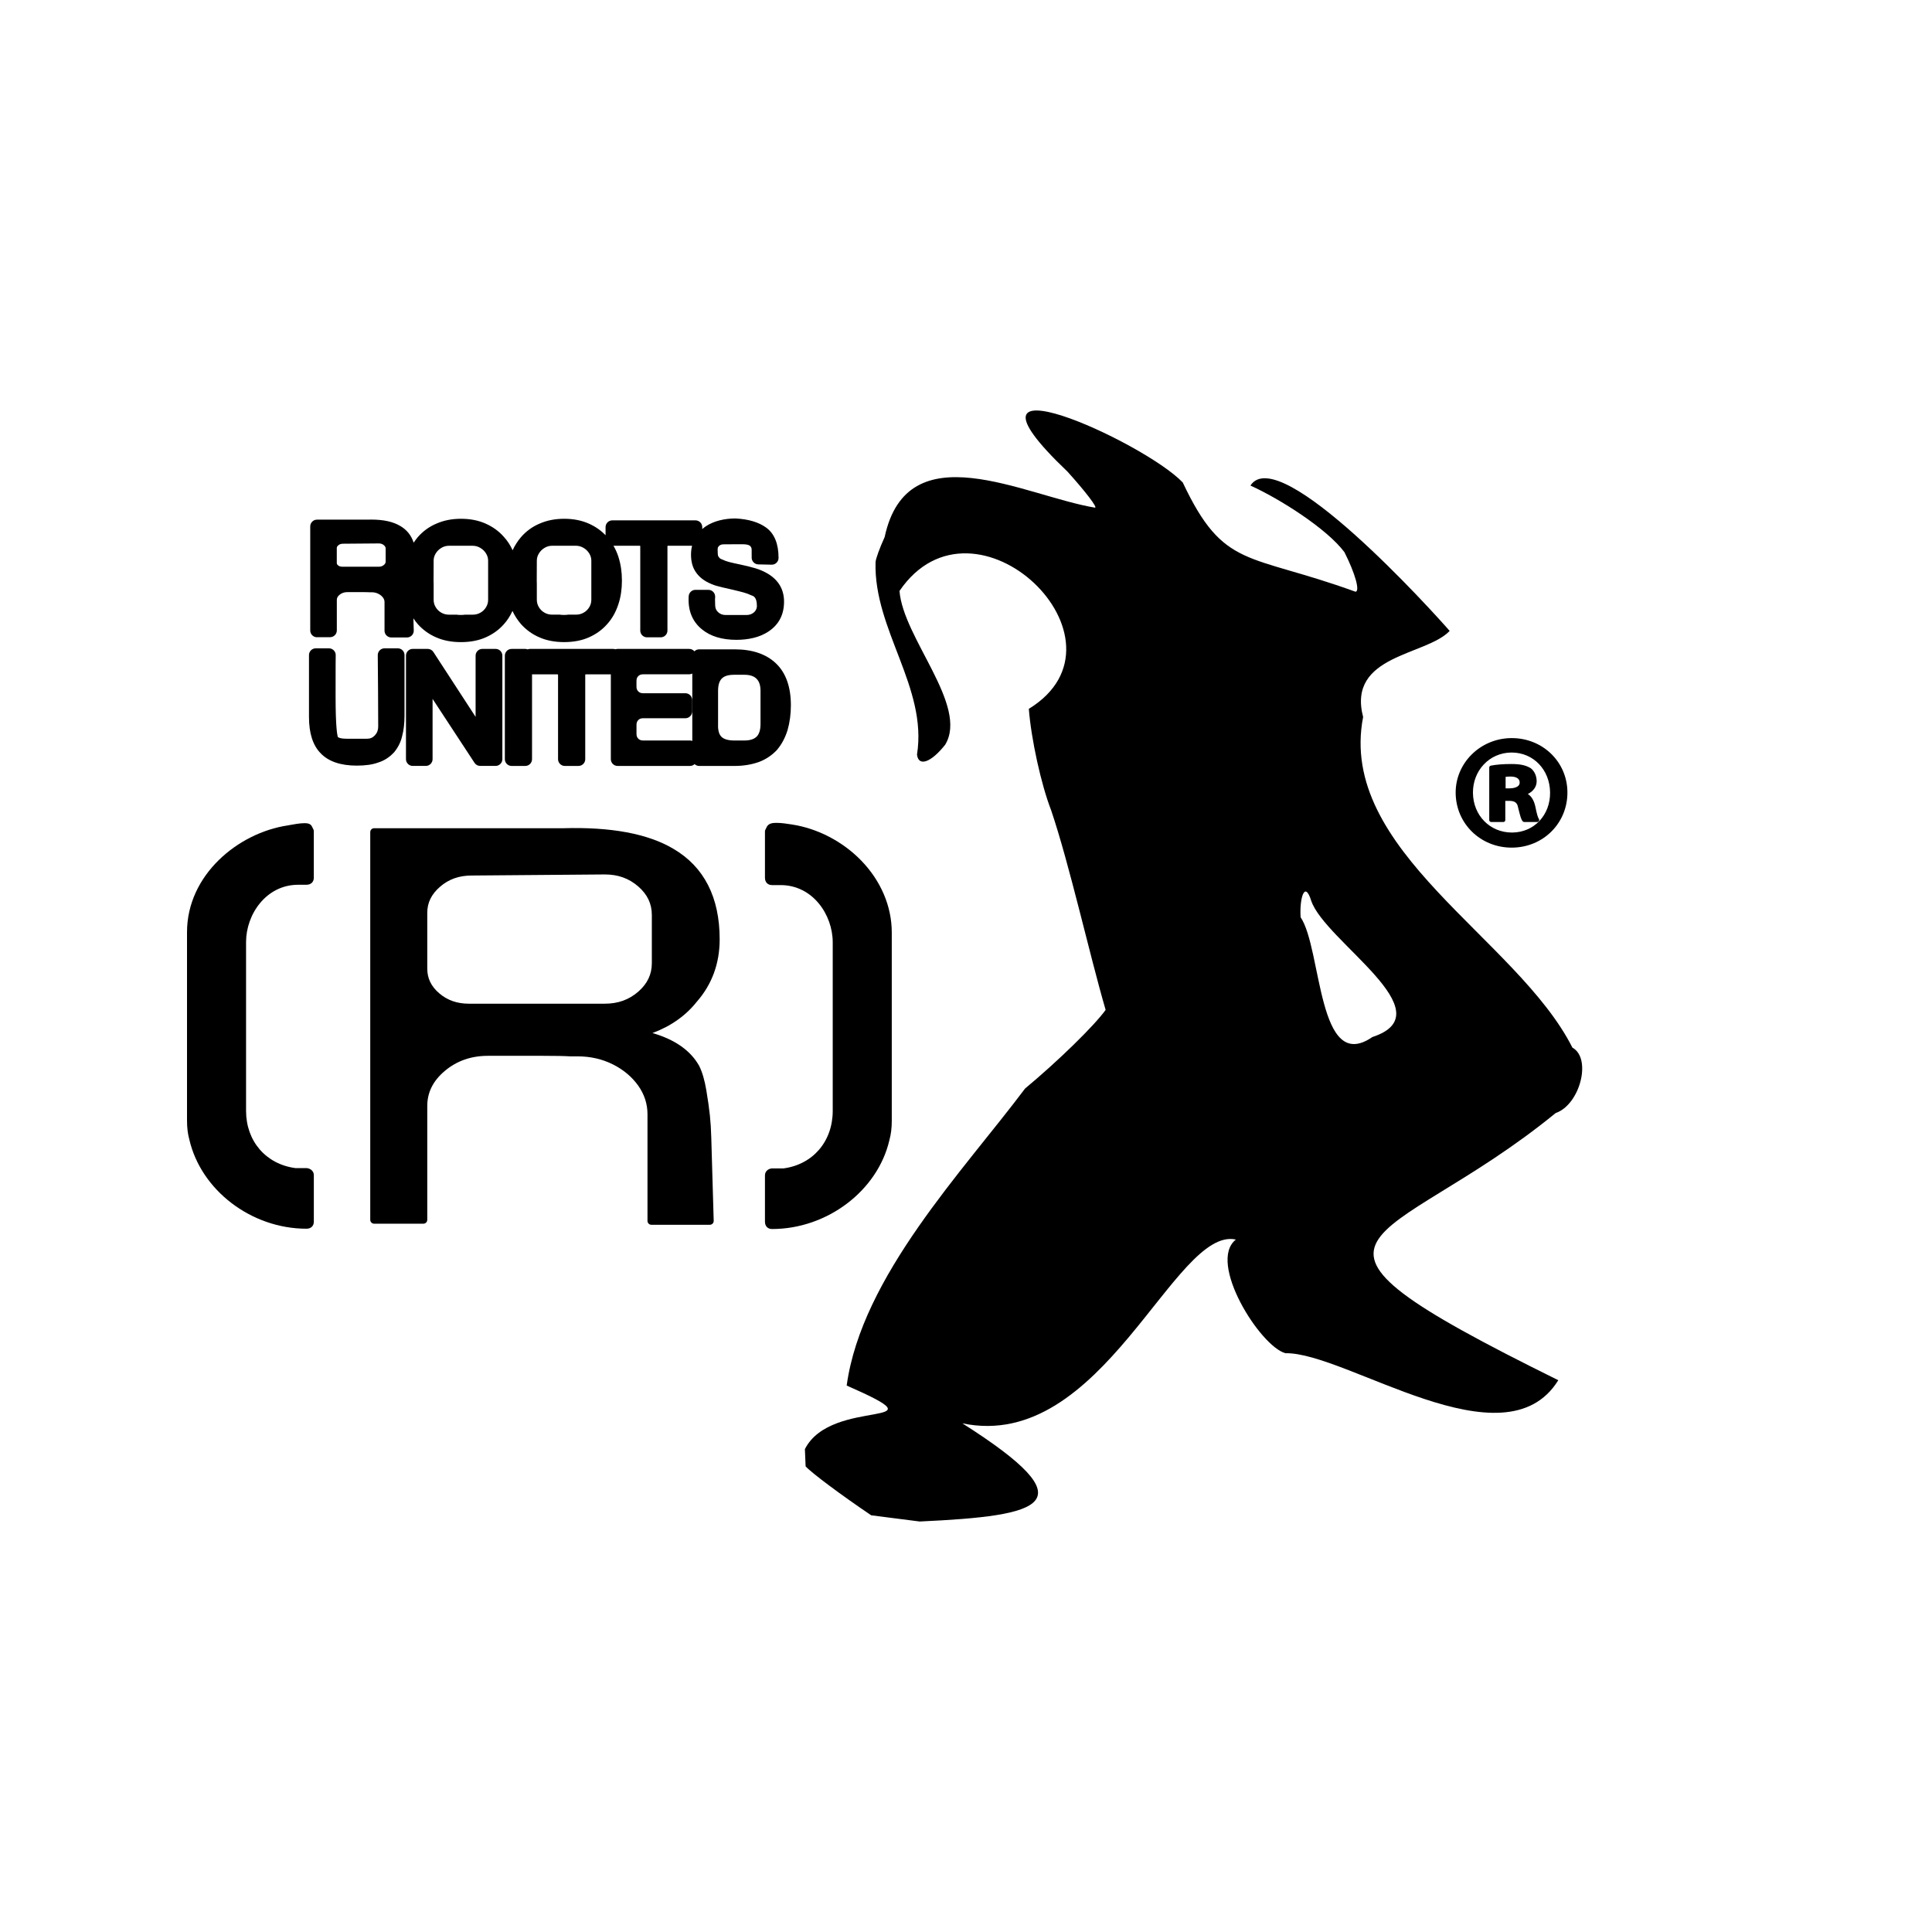 <?xml version="1.0" encoding="UTF-8"?> <svg xmlns="http://www.w3.org/2000/svg" id="_" data-name="/" viewBox="0 0 1000 1000"><defs><style> .cls-1 { stroke-width: 0px; } </style></defs><path class="cls-1" d="m163.99,329.81h6.85c1.93,0,3.5-1.57,3.5-3.5v-15.8c0-1.01.43-1.82,1.39-2.63,1.12-.94,2.45-1.4,4.07-1.4h7.67c2.07,0,3.06.04,3.53.07.08,0,.15,0,.23,0h1.06c1.32,0,2.48.26,3.55.8,1.04.52,1.84,1.19,2.44,2.02.5.71.75,1.45.75,2.26v14.82c0,1.93,1.57,3.5,3.5,3.5h8.13c.94,0,1.85-.39,2.51-1.06.66-.67,1.01-1.6.99-2.54-.08-2.5-.14-4.6-.19-6.3.69,1.04,1.46,2.06,2.3,3.04,2.69,2.97,5.87,5.26,9.45,6.79,3.7,1.65,8.02,2.48,12.86,2.48s9.22-.84,12.86-2.48c3.71-1.65,6.87-3.94,9.38-6.8,1.76-1.95,3.24-4.25,4.44-6.85,1.11,2.4,2.59,4.7,4.44,6.85,2.69,2.97,5.87,5.26,9.45,6.79,3.7,1.65,8.02,2.48,12.86,2.48s9.22-.84,12.86-2.48c3.71-1.65,6.87-3.94,9.38-6.8,2.58-2.86,4.54-6.34,5.83-10.34,1.22-3.65,1.83-7.77,1.83-12.24s-.61-8.49-1.82-12.27c0,0,0-.01,0-.02-.65-2.01-1.51-3.93-2.56-5.73h13.53c.21,0,.23.03.27.07.04.04.07.07.07.28v43.56c0,1.93,1.57,3.5,3.5,3.5h7.07c1.93,0,3.5-1.57,3.5-3.5v-43.56c0-.21.03-.24.06-.27.04-.04.07-.07.28-.07h12.41c-.37,1.49-.55,3.05-.55,4.63,0,3.3.7,6.12,2.09,8.4,1.37,2.24,3.32,4.09,5.82,5.5,1.77.97,3.54,1.72,5.27,2.22,1.57.45,4.25,1.09,8.18,1.96,2.47.58,4.49,1.09,5.99,1.51,1.34.37,2.55.82,3.6,1.33.14.07.29.13.44.18.88.28,2.7.87,2.7,5.33v.54c-.18,1.28-.68,2.19-1.62,2.97-1.05.86-2.28,1.28-3.76,1.28h-10.76c-1.6,0-2.89-.49-3.96-1.5-1.04-.97-1.5-2.12-1.5-3.75l-.07-2.77c0-.17,0-.3.01-.4.04-.22.06-.44.06-.66v-.45c0-1.93-1.57-3.5-3.5-3.5h-6.7c-1.84,0-3.37,1.44-3.49,3.27-.48,7.34,1.85,13.14,6.92,17.23,4.37,3.57,10.34,5.38,17.8,5.38,3.11,0,6.07-.34,8.82-1,2.86-.69,5.44-1.79,7.68-3.26,5.39-3.53,8.13-8.74,8.13-15.49,0-6.25-2.8-11.11-8.32-14.44-2-1.2-4.21-2.16-6.59-2.87-2.2-.65-4.8-1.3-7.75-1.92-2.38-.49-4.33-.93-5.79-1.31-1.28-.33-2.43-.76-3.42-1.25-.18-.09-.37-.16-.56-.22-.37-.11-.66-.3-.92-.6-.05-.06-.1-.11-.16-.17-.27-.27-.46-.54-.57-.82-.12-.31-.2-.71-.22-1.18-.04-.72-.07-1.45-.07-2.23,0-.84.22-1.38.75-1.86.61-.56,1.33-.81,2.34-.81,2.75-.03,5.13-.05,7.2-.05,1.05,0,2.02,0,2.92.01,1.73.02,3.04.33,3.59.87.57.55.81,1.13.81,1.99v2.78c0,.14,0,.27.02.4l-.02.88c0,1.89,1.53,3.45,3.42,3.5l6.98.15c.93,0,1.81-.35,2.47-1,.67-.65,1.05-1.56,1.05-2.5,0-7.32-2.16-12.6-6.41-15.69-3.85-2.8-9.17-4.39-15.81-4.73h-.17c-2.78,0-5.49.32-8.07.97-2.68.67-5.11,1.71-7.23,3.11-.64.44-1.24.91-1.81,1.42v-1.02c0-1.93-1.57-3.5-3.5-3.5h-43.04c-1.93,0-3.5,1.57-3.5,3.5v4.2c-2.37-2.48-5.24-4.48-8.52-5.95-3.75-1.71-8.09-2.57-12.88-2.57s-8.99.85-12.8,2.53c-3.69,1.56-6.92,3.91-9.59,6.99-1.76,2.09-3.21,4.36-4.32,6.77-1.2-2.62-2.68-4.91-4.42-6.8-2.53-2.94-5.7-5.26-9.4-6.92-3.75-1.71-8.09-2.57-12.88-2.57s-8.99.85-12.79,2.53c-3.69,1.56-6.92,3.91-9.6,6.99-.75.9-1.46,1.85-2.13,2.86-1.19-3.75-3.52-6.66-6.94-8.66-3.74-2.22-8.66-3.3-15.03-3.3-.6,0-1.2,0-1.8.03h-26.26c-1.93,0-3.5,1.57-3.5,3.5v53.87c0,1.93,1.57,3.5,3.5,3.5Zm113.87-39.61c0-1.32.35-2.53,1.07-3.72.75-1.24,1.73-2.2,2.99-2.94,1.22-.72,2.49-1.06,3.87-1.06h12.34c1.34,0,2.6.35,3.86,1.07,1.28.74,2.26,1.7,3.01,2.93.72,1.18,1.07,2.4,1.07,3.71v20.24c0,1.38-.34,2.63-1.05,3.82-.72,1.21-1.67,2.15-2.9,2.85-1.23.7-2.54,1.04-3.99,1.04h-3.99c-.25,0-.51.03-.76.08-.01,0-.35.07-1.42.07-.95,0-1.31-.04-1.33-.04h0c-.28-.07-.57-.11-.85-.11h-3.99c-1.45,0-2.75-.34-3.98-1.04-1.24-.71-2.18-1.64-2.9-2.85-.71-1.19-1.05-2.44-1.05-3.82v-8.12c0-.44-.01-.99-.04-1.7-.01-.31-.03-2.07.04-10.42Zm-53.42,0c0-1.31.35-2.53,1.07-3.71.75-1.24,1.73-2.2,2.99-2.94,1.22-.72,2.49-1.06,3.87-1.06h12.34c1.34,0,2.61.35,3.86,1.07,1.28.74,2.26,1.7,3.01,2.93.72,1.18,1.07,2.4,1.07,3.71v20.24c0,1.38-.34,2.63-1.05,3.82-.72,1.21-1.67,2.14-2.9,2.85-1.23.7-2.53,1.04-3.98,1.04h-3.99c-.26,0-.51.03-.76.08-.01,0-.35.07-1.42.07-.96,0-1.31-.04-1.33-.04t0,0c-.28-.07-.57-.11-.85-.11h-3.99c-1.45,0-2.75-.34-3.98-1.04-1.23-.71-2.18-1.64-2.9-2.85-.71-1.19-1.05-2.44-1.05-3.82v-8.12c0-.43-.01-.99-.04-1.7-.02-.37-.02-2.47.04-10.42Zm-50.11-6.55c0-.26,0-.73.75-1.38.67-.58,1.43-.84,2.48-.84l18.48-.15c1.12,0,1.95.29,2.7.94.62.54.87,1.04.87,1.73v6.7c0,.69-.25,1.19-.87,1.73-.75.65-1.59.95-2.71.95h-18.88c-.93,0-1.61-.23-2.21-.74-.57-.49-.62-.85-.62-1.18v-7.75Z"></path><path class="cls-1" d="m203.94,389.44c.05-.05.1-.11.14-.17,2.03-2.5,3.4-5.29,4.06-8.26.82-2.99,1.24-6.54,1.24-10.57v-31.37c0-1.93-1.57-3.5-3.5-3.5h-6.85c-.93,0-1.84.38-2.49,1.04-.65.66-1.02,1.57-1.01,2.5.05,4.01.1,10.22.15,18.64.05,8.42.08,14.53.08,18.34,0,1.81-.57,3.29-1.73,4.53-1.13,1.21-2.4,1.75-4.11,1.75h-10.61c-2.98,0-4.08-.6-4.42-.86-.29-.82-1.19-4.68-1.19-21s.03-20.56.06-21.12c.09-.94-.22-1.89-.84-2.61-.67-.77-1.63-1.21-2.64-1.21h-6.85c-1.93,0-3.5,1.57-3.5,3.5v32.05c0,8.39,2.02,14.69,6,18.72,4.03,4.27,10.33,6.44,18.72,6.44,4.53,0,8.18-.53,11.1-1.6,3.06-.94,5.81-2.7,8.17-5.24Z"></path><path class="cls-1" d="m256.52,335.87h-6.85c-1.93,0-3.5,1.57-3.5,3.5v31.68l-21.86-33.59c-.65-1-1.74-1.59-2.93-1.59h-7.75c-1.93,0-3.5,1.57-3.5,3.5v53.57c0,1.93,1.57,3.5,3.5,3.5h6.77c1.93,0,3.5-1.57,3.5-3.5v-31.19l21.72,33.11c.65.99,1.74,1.58,2.92,1.58h7.98c1.93,0,3.5-1.57,3.5-3.5v-53.57c0-1.93-1.57-3.5-3.5-3.5Z"></path><path class="cls-1" d="m402.38,387.88c2.3-2.76,4.07-6.12,5.27-10.01,1.14-4,1.71-8.32,1.71-12.84,0-9.54-2.62-16.85-7.79-21.73-5.06-4.78-12.22-7.2-21.28-7.2h-18.43c-.93,0-1.81.38-2.45,1.02-.65-.77-1.61-1.24-2.66-1.24h-37.09c-.38,0-.76.06-1.13.19-.37-.13-.75-.19-1.13-.19h-43.04c-.42,0-.84.08-1.24.24-.4-.16-.82-.24-1.24-.24h-7.07c-1.93,0-3.5,1.57-3.5,3.5v53.57c0,1.93,1.57,3.5,3.5,3.5h7.07c1.93,0,3.5-1.57,3.5-3.5v-43.9h13.13c.2,0,.23.03.27.07.04.04.07.07.07.27v43.56c0,1.93,1.57,3.5,3.5,3.5h7.07c1.93,0,3.5-1.57,3.5-3.5v-43.56c0-.21.03-.23.07-.27.04-.04.07-.07.27-.07h12.91v43.9c0,1.93,1.57,3.5,3.5,3.5h37.47c.89,0,1.74-.34,2.37-.94.64.59,1.48.94,2.37.94h18.43c4.55,0,8.82-.71,12.7-2.12,3.6-1.39,6.76-3.55,9.4-6.44Zm-44.03-4.37c-.39-.15-.81-.23-1.24-.23h-24.23c-1.08,0-1.85-.29-2.5-.94-.64-.64-.93-1.41-.93-2.49v-4.66c0-1.08.29-1.85.93-2.5.64-.64,1.41-.93,2.49-.93h21.89c1.93,0,3.5-1.57,3.5-3.5v-5.94c0-1.93-1.57-3.5-3.5-3.5h-21.89c-1.08,0-1.85-.29-2.5-.94-.64-.64-.93-1.41-.93-2.49v-2.94c0-1.08.29-1.85.93-2.49.64-.64,1.41-.93,2.49-.93h23.85c.58,0,1.13-.14,1.62-.4v34.87Zm35.29-8.77c0,3.03-.68,5.23-2.01,6.54-1.34,1.33-3.49,2-6.38,2h-5.19c-3.18,0-5.45-.68-6.73-2.01-1.21-1.26-1.77-3.4-1.66-6.38v-17.16c0-6.09,2.35-8.47,8.39-8.47h5.19c2.87,0,4.94.67,6.33,2.06,1.39,1.39,2.06,3.43,2.06,6.26v17.15Z"></path><path class="cls-1" d="m805.26,576.09c12.54-4.34,18.75-28.28,8.63-33.83-28.65-56.65-121.75-101.92-108.34-171.14-8.41-32.31,32.61-31.66,44.79-44.56-8.12-9.37-88.31-98.2-103.11-75.24,15.15,6.87,39.49,22.26,48.65,34.48,5.58,11.04,8.15,20.26,5.73,20.48-55.87-20.3-68.08-11.36-89.42-56.55-20.31-21.31-126.11-68.87-59.66-5.62,9.45,10.47,15.84,18.86,14.19,18.65-36.41-6.08-97.06-39.8-108.83,15.24-2.59,5.64-4.71,11.51-4.71,13.04-.97,34.97,26.99,64.81,21.46,99.5.71,6.48,7.28,4.18,14.6-5.1,12.21-20.22-21.84-55.23-23.66-79.57,38.75-56.91,124.61,25.63,66.94,61.03,1.2,15.66,6.39,39.28,11.54,52.47,9.56,28.26,19.71,74.15,28.21,103.35-5.85,8.18-24.62,26.5-41.7,40.71-31.83,42.44-84.56,97.19-92.33,153.72,52.92,23.25-7.75,5.49-21.63,32.91-.1-2.41.39,9.37.38,8.93,3.08,3.4,18.35,14.8,33.94,25.33,3.5.45,21.94,2.81,25.09,3.21,64-2.98,87.99-8.97,22.1-50.81,72.63,15.17,109.65-102.15,141.57-95.13-14.91,11.73,12.56,55.29,25.63,58.83,31.44-.6,113.29,59.11,141.25,13.98-160.15-79.08-89.77-66.04-1.31-138.33Zm-94.91-39.33c-28.46,19.59-26.06-45.49-37.15-61.99-.65-9.16,2-19.65,5.5-8.49,7.18,21.04,70.06,57.9,31.66,70.48Z"></path><path class="cls-1" d="m450.93,784.32c-.83-.11-.73-.09,0,0h0Z"></path><path class="cls-1" d="m460.36,590.08c.82-2.95,1.22-6.19,1.22-9.88v-97.54c0-13.48-5.61-26.69-15.79-37.21-9.57-9.88-22.66-16.7-35.93-18.7l-.73-.11c-1.61-.25-4.61-.73-7.09-.73-1.85,0-3.76.13-4.88,1.62-.07.1-.14.2-.19.31l-.82,1.64c-.14.28-.21.58-.21.9v23.93c0,2.31,1.43,3.81,3.64,3.81h4.43c16.69,0,27.01,15.38,27.01,29.64v87.21c0,15.8-10.24,27.76-25.51,29.8h-5.93c-.1,0-.19,0-.28.02-2.04.29-3.36,1.71-3.36,3.62v23.93c0,2.31,1.43,3.8,3.64,3.8,28.58,0,54.72-19.84,60.78-46.05Z"></path><path class="cls-1" d="m161.4,427.67c-.8-1.59-2.83-1.59-3.92-1.59-2.31,0-5.52.6-7.43.95-.53.1-.96.18-1.22.22-25.58,3.86-52.03,25.58-52.03,55.26v97.54c0,3.69.4,6.92,1.2,9.79,6.08,26.3,32.15,46.14,60.64,46.14,2.31,0,3.8-1.43,3.8-3.64v-24.1c0-1.86-1.42-3.32-3.52-3.62-.09-.01-.19-.02-.28-.02h-5.77c-15.26-2.04-25.51-13.94-25.51-29.64v-87.37c0-14.25,10.33-29.64,27.01-29.64h4.26c2.31,0,3.8-1.43,3.8-3.64v-24.1c0-.31-.07-.62-.21-.89l-.82-1.65Z"></path><path class="cls-1" d="m360.8,518.34c7.76-8.93,11.7-19.74,11.7-32.15,0-21.78-8.07-37.54-23.96-46.85-13.16-7.82-32.4-11.4-57.08-10.65h-97.82c-1.11,0-2,.9-2,2v200.69c0,1.11.9,2,2,2h25.51c1.11,0,2-.9,2-2v-58.86c0-7.11,2.98-13.07,9.1-18.23,6.14-5.17,13.63-7.8,22.25-7.8h28.59c6.42,0,11.09.09,14.01.28h3.92c6.56,0,12.67,1.39,18.16,4.13,5.47,2.74,9.89,6.44,13.14,11,3.2,4.49,4.82,9.48,4.82,14.82v55.22c0,1.11.9,2,2,2h30.27c.54,0,1.06-.22,1.44-.61.38-.39.58-.91.56-1.45-.73-24.25-1.17-39.17-1.26-43.15-.1-3.98-.34-7.81-.71-11.37-.39-3.64-1-8.02-1.84-13.01-.87-5.21-2.11-9.46-3.69-12.62-.01-.03-.03-.06-.05-.09-4.45-7.91-12.55-13.59-24.14-16.94,9.58-3.57,17.33-9.06,23.06-16.36Zm-23.41-19.81c0,5.8-2.3,10.62-7.02,14.75-4.81,4.19-10.48,6.23-17.32,6.23h-70.36c-6.1,0-11.13-1.77-15.37-5.4-4.15-3.56-6.17-7.73-6.17-12.77v-28.87c0-5.23,2.16-9.64,6.6-13.48,4.52-3.92,9.87-5.82,16.36-5.82l68.94-.56c6.85,0,12.51,2.04,17.32,6.23,4.73,4.13,7.02,8.95,7.02,14.75v24.95Z"></path><path class="cls-1" d="m782.42,438.73h.37c16.17-.19,28.69-12.86,28.5-28.85-.18-15.61-12.83-27.84-28.8-27.84h-.37c-15.99.19-28.86,12.98-28.67,28.52.19,15.8,12.91,28.17,28.97,28.17Zm-14.48-42.98c3.68-3.96,8.75-6.17,14.26-6.24h.25c11.19,0,19.74,8.87,19.87,20.64.14,11.71-8.23,20.64-19.47,20.77h-.26c-11.37,0-20.05-8.8-20.19-20.47-.07-5.57,1.9-10.8,5.54-14.71Z"></path><path class="cls-1" d="m771.84,425.47h6.3c.55,0,1-.45,1-1v-9.94h1.98c2.97,0,4.23.94,4.67,3.56.15.59.3,1.15.43,1.68.64,2.52,1.1,4.35,1.92,5.33.19.23.47.36.77.36h6.79c.37,0,.71-.2.88-.53s.15-.72-.05-1.03c-.58-.87-1.06-2.56-1.85-6.46-.71-3.12-1.93-5.19-3.87-6.48,2.85-1.4,4.56-3.79,4.56-6.56s-1.14-5.28-3.04-6.76c-.04-.03-.07-.05-.11-.07-2.19-1.28-4.71-2.12-9.95-2.12-4.18,0-7.86.29-10.64.85-.47.09-.8.5-.8.98v27.18c0,.55.45,1,1,1Zm7.46-23.37c.55-.08,1.37-.16,2.48-.16,2.19,0,4.8.55,4.8,3.14s-3.7,2.98-5.3,2.98h-1.98v-5.96Z"></path></svg> 